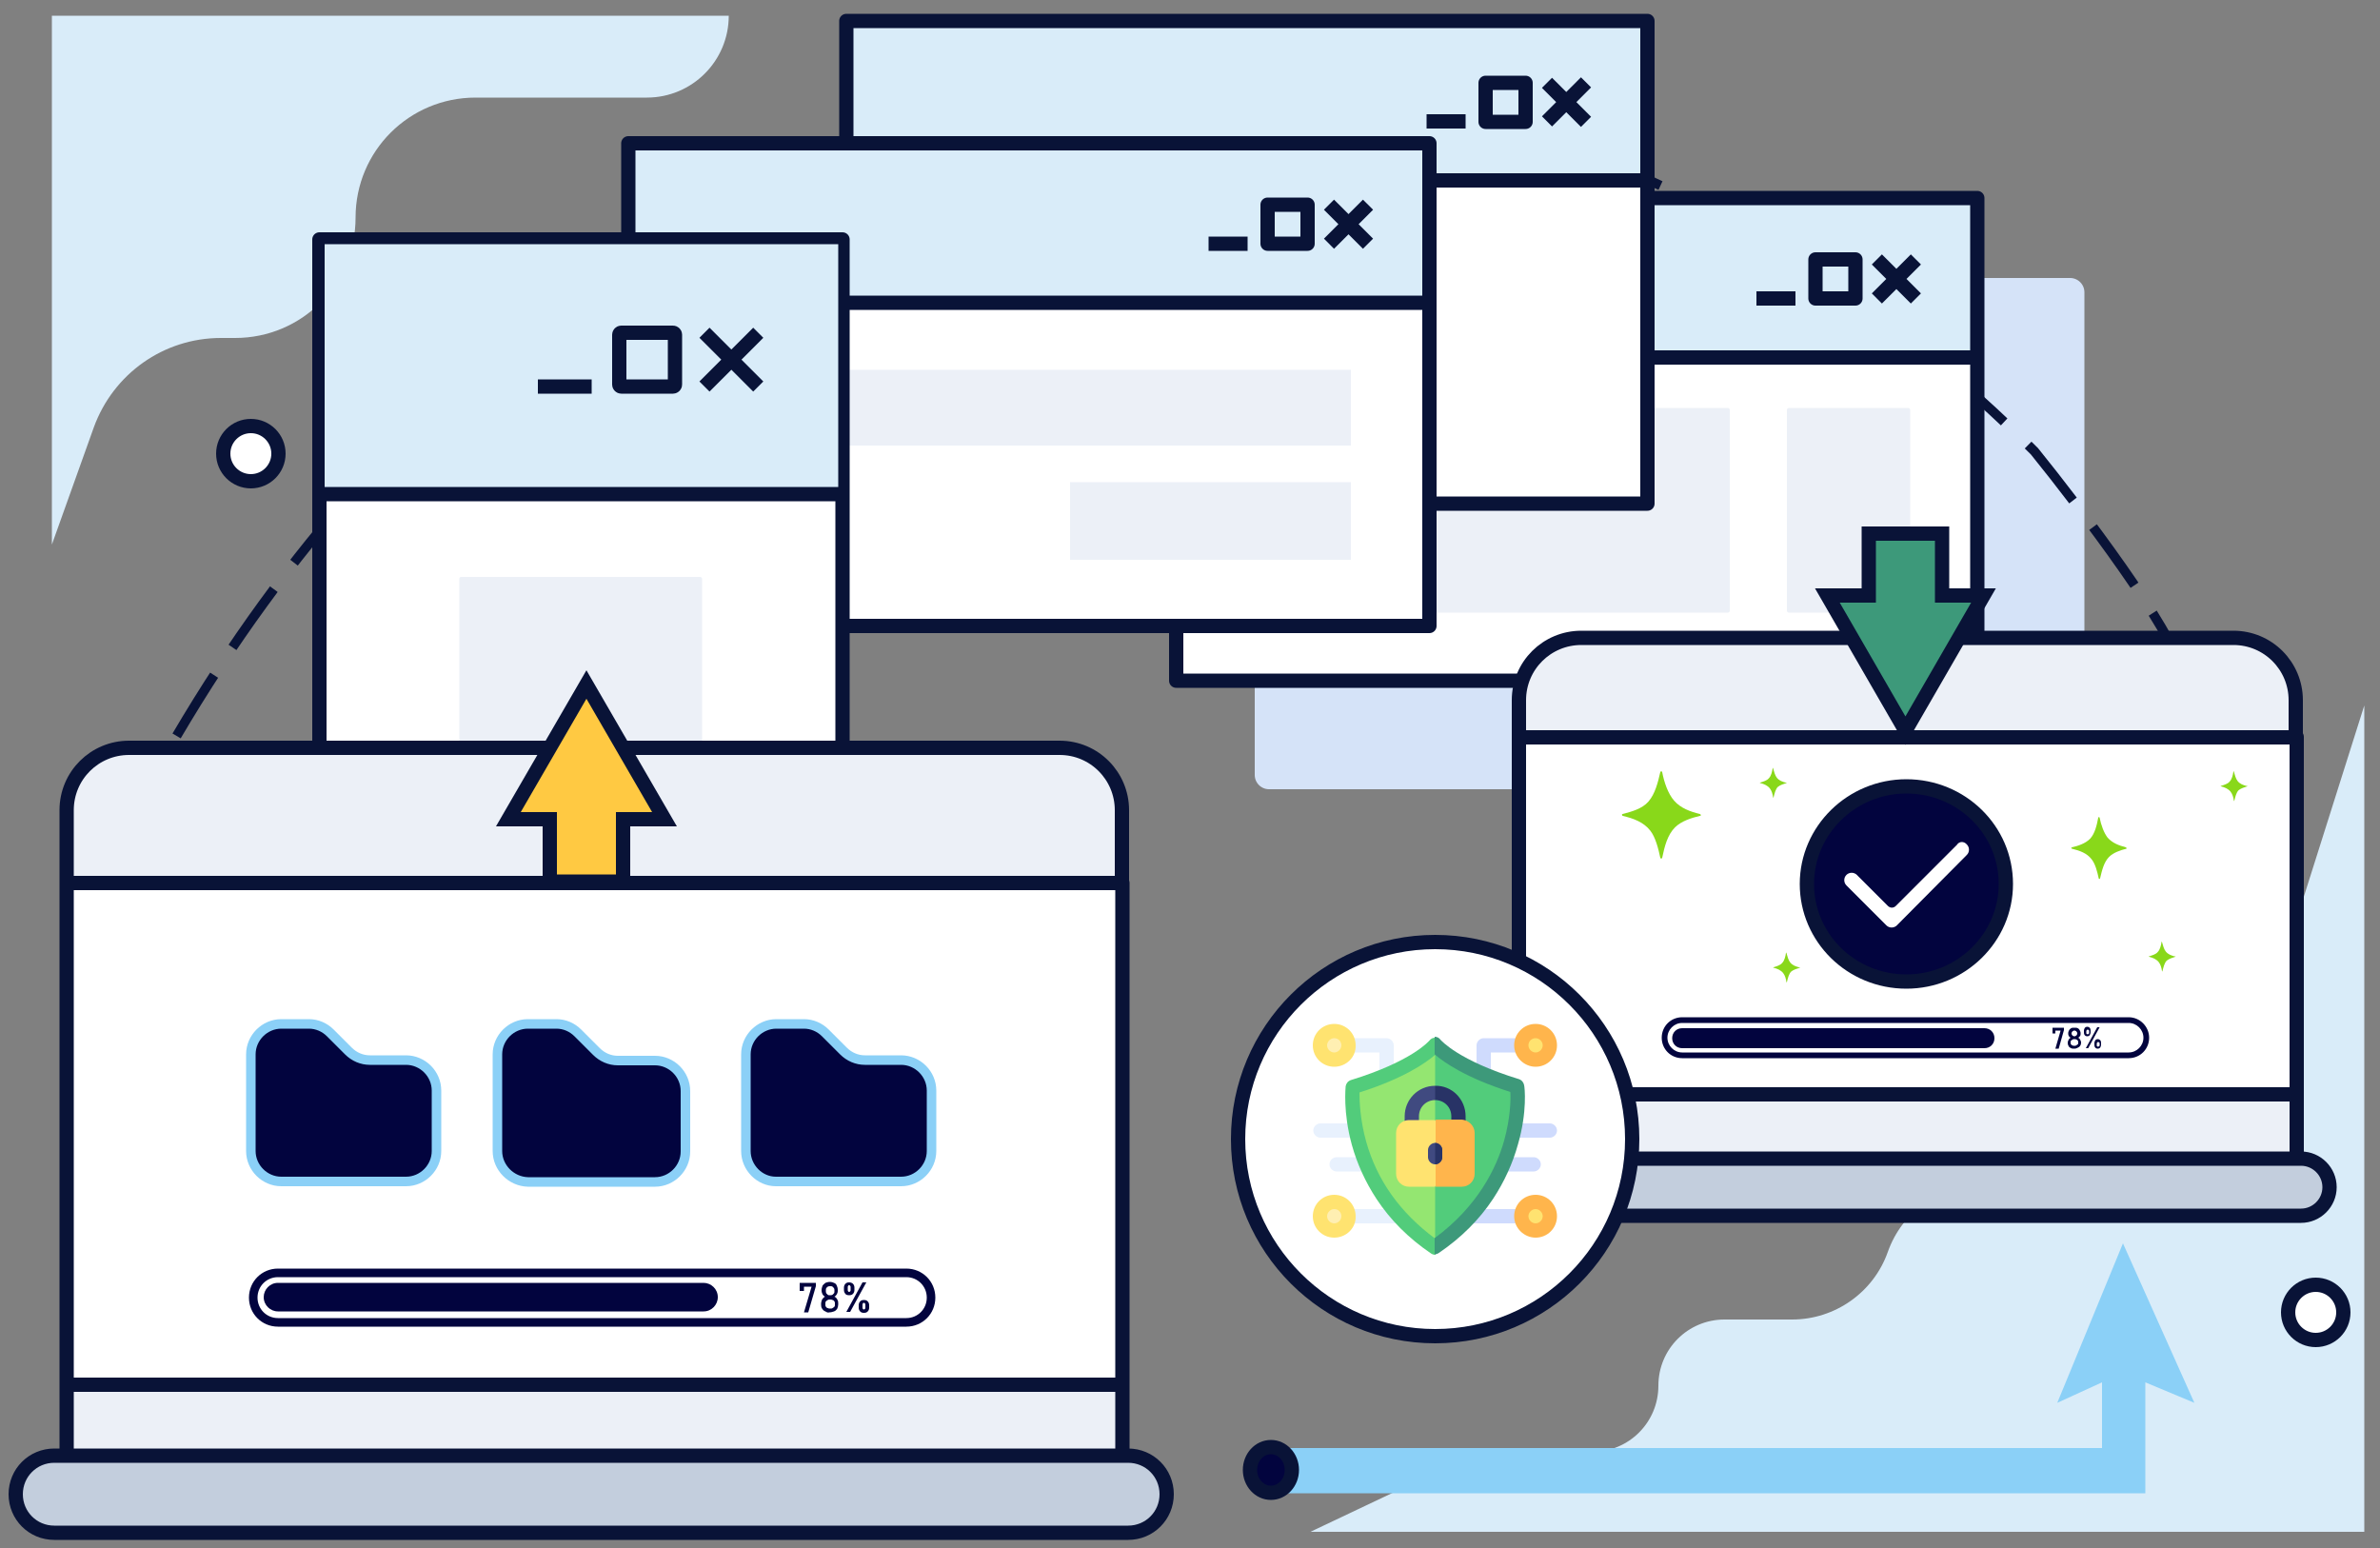 <?xml version="1.0" encoding="utf-8"?>
<!-- Generator: Adobe Illustrator 27.3.1, SVG Export Plug-In . SVG Version: 6.00 Build 0)  -->
<svg version="1.1" id="Layer_1" xmlns="http://www.w3.org/2000/svg" xmlns:xlink="http://www.w3.org/1999/xlink" x="0px" y="0px"
	 viewBox="0 0 500 325.2" style="enable-background:new 0 0 500 325.2;" xml:space="preserve">
<rect x="0" y="0" width="500" height="325.2" fill="#808080" stroke="none"/>
<style type="text/css">
	.st0{fill:#D9ECF9;}
	.st1{fill:#D5E3F8;}
	.st2{fill:none;stroke:#D5E3F8;stroke-width:6;stroke-linejoin:round;}
	.st3{fill:none;stroke:#091337;stroke-width:2;stroke-dasharray:15,7;}
	.st4{fill:#FFFFFF;}
	.st5{fill:#ECF0F7;}
	.st6{fill:none;stroke:#091337;stroke-width:3;stroke-linejoin:round;}
	.st7{fill:#FFFFFF;stroke:#091337;stroke-width:3;stroke-linecap:round;stroke-linejoin:round;}
	.st8{fill:none;stroke:#091337;stroke-width:3;stroke-linecap:round;stroke-linejoin:round;}
	.st9{fill:#02043E;stroke:#091337;stroke-width:3;}
	.st10{fill-rule:evenodd;clip-rule:evenodd;fill:#FFFFFF;}
	.st11{fill:#C3CEDD;}
	.st12{fill:#02043E;stroke:#8BD0F7;stroke-width:2;}
	.st13{fill:#FFFFFF;stroke:#091337;stroke-width:3;}
	.st14{fill:#8BD0F7;}
	.st15{fill:#CFDBFD;}
	.st16{fill:#FFE370;}
	.st17{fill:#FFB54C;}
	.st18{fill:#E8F1FD;}
	.st19{fill:#FFEFB2;}
	.st20{fill:#94E671;}
	.st21{fill:#52CC7B;}
	.st22{fill:#404A80;}
	.st23{fill:#3D997A;}
	.st24{fill:#283366;}
	.st25{fill:#FFC942;stroke:#091337;stroke-width:3;stroke-miterlimit:10;}
	.st26{fill:#3D997A;stroke:#091337;stroke-width:3;stroke-miterlimit:10;}
	.st27{fill:#02043E;}
	.st28{fill:#89D81A;}
	.st29{fill:#BDDE23;}
</style>
<path class="st0" d="M496.7,321.9V148.2l-22.1,69.9c-5.8,18.3-22.8,30.7-41.9,30.7h-16c-9.1,0-17.1,5.7-20.1,14.2
	c-3,8.5-11.1,14.2-20.1,14.2h-14.2c-7.7,0-13.9,6.2-13.9,13.9c0,7.7-6.2,13.9-13.9,13.9h-16.9c-4.6,0-9.1,1-13.2,3l-29.1,13.8H496.7
	z"/>
<path class="st0" d="M10.9,3.2v94.9v16.3l8.8-24.6C23.8,78.5,34.4,71,46.4,71h3c14,0,25.3-11.3,25.3-25.3S86,20.5,99.9,20.5h36
	c9.5,0,17.2-7.7,17.2-17.2H10.9z"/>
<rect x="265.8" y="61.4" class="st1" width="168.8" height="33"/>
<rect x="265.8" y="95.4" class="st1" width="168.8" height="67.5"/>
<path class="st2" d="M266.6,94.9v67.9h168.3V94.9 M266.6,94.9V61.4h168.3v33.5 M266.6,94.9h168.3 M388.5,82.5h8.2 M413.8,74.3
	l8.2,8.2 M413.8,82.5l8.2-8.2 M400.9,74.3v8.2h8.4v-8.2H400.9z"/>
<path class="st3" d="M37.1,154.6c92-156.3,266.7-183.1,390.3-59.8c9.7,12,29.4,38,30.5,45.6"/>
<rect x="246.3" y="41.6" class="st0" width="168.8" height="33"/>
<rect x="246.3" y="75.6" class="st4" width="168.8" height="67.5"/>
<path class="st5" d="M375.8,85.7h25.1c0.2,0,0.4,0.2,0.4,0.4v42.2c0,0.2-0.2,0.4-0.4,0.4h-25.1c-0.2,0-0.4-0.2-0.4-0.4V86.1
	C375.4,85.9,375.6,85.7,375.8,85.7z"/>
<path class="st5" d="M286.6,85.7H363c0.2,0,0.4,0.2,0.4,0.4v42.2c0,0.2-0.2,0.4-0.4,0.4h-76.5c-0.2,0-0.4-0.2-0.4-0.4V86.1
	C286.2,85.9,286.3,85.7,286.6,85.7z"/>
<path class="st6" d="M247.1,75.1V143h168.3V75.1 M247.1,75.1V41.6h168.3v33.5 M247.1,75.1h168.3 M369,62.7h8.2 M394.3,54.5l8.2,8.2
	 M394.3,62.7l8.2-8.2 M381.4,54.5v8.2h8.4v-8.2H381.4z"/>
<rect x="177" y="4.4" class="st0" width="168.8" height="33"/>
<rect x="177" y="38.5" class="st4" width="168.8" height="67.5"/>
<path class="st6" d="M177.8,37.9v67.9h168.3V37.9 M177.8,37.9V4.4h168.3v33.5 M177.8,37.9h168.3 M299.7,25.5h8.2 M325,17.4l8.2,8.2
	 M325,25.5l8.2-8.2 M312.1,17.4v8.2h8.4v-8.2H312.1z"/>
<rect x="131.2" y="30.1" class="st0" width="168.8" height="33"/>
<rect x="131.2" y="64.1" class="st4" width="168.8" height="67.5"/>
<path class="st6" d="M132,63.6v67.9h168.3V63.6 M132,63.6V30.1h168.3v33.5 M132,63.6h168.3 M253.9,51.2h8.2 M279.2,43l8.2,8.2
	 M279.2,51.2l8.2-8.2 M266.3,43v8.2h8.4V43H266.3z"/>
<path class="st5" d="M141.2,93.7V77.7h142.6v15.9H141.2z"/>
<path class="st5" d="M224.8,117.6v-16.3h59v16.3H224.8z"/>
<path class="st7" d="M67.1,196.8V50.3H177v146.6H67.1z"/>
<path class="st5" d="M96.9,121.2h50.2c0.2,0,0.4,0.2,0.4,0.4v56.6c0,0.2-0.2,0.4-0.4,0.4H96.9c-0.2,0-0.4-0.2-0.4-0.4v-56.6
	C96.5,121.3,96.7,121.2,96.9,121.2z"/>
<rect x="68.2" y="51.3" class="st0" width="107.9" height="52.5"/>
<path class="st8" d="M67.1,103.8h109"/>
<path class="st6" d="M113,81.2h11.3 M148,69.9l11.3,11.3 M148,81.2l11.3-11.3 M141.8,70.3v10.5c0,0.2-0.2,0.4-0.4,0.4h-10.9
	c-0.2,0-0.4-0.2-0.4-0.4V70.3c0-0.2,0.2-0.4,0.4-0.4h10.9C141.6,69.9,141.8,70.1,141.8,70.3z"/>
<path class="st5" d="M318.6,147.3c0-7.3,5.9-13.1,13.1-13.1h137.4c7.3,0,13.1,5.9,13.1,13.1v7.1H318.6V147.3z"/>
<path class="st4" d="M318.4,154.6h163.7v74.1H318.4V154.6z"/>
<path class="st9" d="M421.4,185.7c0,11.3-9.4,20.5-20.9,20.5c-11.6,0-20.9-9.2-20.9-20.5c0-11.3,9.4-20.5,20.9-20.5
	C412,165.2,421.4,174.3,421.4,185.7z"/>
<path class="st10" d="M413.2,177.4c0.6,0.6,0.6,1.6,0,2.2l-14.7,14.8c-0.6,0.6-1.6,0.6-2.2,0l-8.4-8.4c-0.6-0.6-0.6-1.6,0-2.2
	c0.6-0.6,1.6-0.6,2.2,0l6.5,6.5c0.5,0.5,1.2,0.5,1.7,0l12.8-12.8C411.6,176.7,412.6,176.7,413.2,177.4z"/>
<path class="st5" d="M482.1,243.5H318.4v-13.5h163.7V243.5z"/>
<path class="st11" d="M483.1,255.8h-155c-3.4,0-6.2-2.8-6.2-6.2l0,0c0-3.4,2.8-6.2,6.2-6.2h155c3.4,0,6.2,2.8,6.2,6.2l0,0
	C489.3,253,486.6,255.8,483.1,255.8z"/>
<path class="st8" d="M319.1,229.9v13.5h4.9 M319.1,229.9h163.3 M319.1,229.9v-75.1 M482.5,229.9v13.5H475 M482.5,229.9v-75.1
	 M319.1,154.9v-7.8c0-7.3,5.9-13.1,13.1-13.1h137c7.3,0,13.1,5.9,13.1,13.1v7.8 M319.1,154.9h163.3 M324,243.4h58.1h36H475
	 M324,243.4h-6.8c-3.3,0-6,2.7-6,6l0,0c0,3.3,2.7,6,6,6h166.2c3.3,0,6-2.7,6-6l0,0c0-3.3-2.7-6-6-6h-1.2H475"/>
<path class="st5" d="M13.3,170.6c0-7.3,5.9-13.1,13.1-13.1h196c7.3,0,13.1,5.9,13.1,13.1v14.3H13.3V170.6z"/>
<path class="st4" d="M13.3,184.9h222.3v104.8H13.3V184.9z"/>
<path class="st5" d="M235.6,306H13.3v-15.1h222.3V306z"/>
<path class="st11" d="M237.2,321.9H11.3c-4.4,0-8-3.6-8-8l0,0c0-4.4,3.6-8,8-8h225.9c4.4,0,8,3.6,8,8l0,0
	C245.1,318.4,241.6,321.9,237.2,321.9z"/>
<path class="st8" d="M14,290.9v14.9h6.7 M14,290.9h221.8 M14,290.9V185.5 M235.8,290.9v14.9h-10.1 M235.8,290.9V185.5 M14,185.5
	v-15.3c0-7.3,5.9-13.1,13.1-13.1h195.5c7.3,0,13.1,5.9,13.1,13.1v15.3 M14,185.5h221.8 M20.7,305.8h79h49h77.1 M20.7,305.8h-9.3
	c-4.5,0-8.1,3.6-8.1,8.1l0,0c0,4.5,3.6,8.1,8.1,8.1H237c4.5,0,8.1-3.6,8.1-8.1l0,0c0-4.5-3.6-8.1-8.1-8.1h-1.6h-9.7"/>
<path class="st12" d="M52.7,241.8v-20.3c0-3.5,2.9-6.4,6.4-6.4h5.8c1.7,0,3.3,0.7,4.5,1.9l3.8,3.8c1.2,1.2,2.8,1.9,4.5,1.9h7.6
	c3.5,0,6.4,2.9,6.4,6.4v12.7c0,3.5-2.9,6.4-6.4,6.4H59.1C55.6,248.2,52.7,245.3,52.7,241.8z"/>
<path class="st12" d="M104.5,241.8v-20.3c0-3.5,2.9-6.4,6.4-6.4h6c1.7,0,3.3,0.7,4.5,1.9l3.9,3.9c1.2,1.2,2.8,1.9,4.5,1.9h7.8
	c3.5,0,6.4,2.9,6.4,6.4v12.7c0,3.5-2.9,6.4-6.4,6.4h-26.7C107.4,248.2,104.5,245.3,104.5,241.8z"/>
<path class="st12" d="M156.7,241.8v-20.3c0-3.5,2.9-6.4,6.4-6.4h5.8c1.7,0,3.3,0.7,4.5,1.9l3.8,3.8c1.2,1.2,2.8,1.9,4.5,1.9h7.6
	c3.5,0,6.4,2.9,6.4,6.4v12.7c0,3.5-2.9,6.4-6.4,6.4h-26.3C159.6,248.2,156.7,245.3,156.7,241.8z"/>
<circle class="st13" cx="301.5" cy="239.3" r="41.4"/>
<path class="st14" d="M441.6,304.2H264v9.5h186.7v-23.3l10.3,4.3l-15-33.5l-13.8,33.5l9.4-4.3V304.2z"/>
<ellipse class="st9" cx="267" cy="308.8" rx="4.4" ry="4.8"/>
<circle class="st13" cx="52.7" cy="95.3" r="5.8"/>
<circle class="st13" cx="486.5" cy="275.7" r="5.8"/>
<g>
	<g>
		<path class="st15" d="M308.9,257h10.7c0.8,0,1.5-0.7,1.5-1.5c0-0.8-0.7-1.5-1.5-1.5h-10.7c-0.8,0-1.5,0.7-1.5,1.5
			C307.4,256.3,308.1,257,308.9,257z"/>
	</g>
	<g>
		<path class="st15" d="M311.7,227.3c0.8,0,1.5-0.7,1.5-1.5v-4.7h6.4c0.8,0,1.5-0.7,1.5-1.5c0-0.8-0.7-1.5-1.5-1.5h-7.9
			c-0.8,0-1.5,0.7-1.5,1.5v6.2C310.2,226.6,310.9,227.3,311.7,227.3L311.7,227.3z"/>
	</g>
	<g>
		<path class="st15" d="M318.1,239h7.5c0.8,0,1.5-0.7,1.5-1.5s-0.7-1.5-1.5-1.5h-7.5c-0.8,0-1.5,0.7-1.5,1.5S317.3,239,318.1,239z"
			/>
	</g>
	<g>
		<path class="st15" d="M315.9,246.1h6.3c0.8,0,1.5-0.7,1.5-1.5c0-0.8-0.7-1.5-1.5-1.5h-6.3c-0.8,0-1.5,0.7-1.5,1.5
			C314.4,245.4,315.1,246.1,315.9,246.1z"/>
	</g>
	<circle class="st16" cx="322.7" cy="219.6" r="2.7"/>
	<circle class="st16" cx="322.7" cy="255.5" r="2.7"/>
	<g>
		<path class="st17" d="M318.1,219.6c0-2.5,2-4.5,4.5-4.5c2.5,0,4.5,2,4.5,4.5c0,2.5-2,4.5-4.5,4.5
			C320.2,224.1,318.1,222.1,318.1,219.6z M321.1,219.6c0,0.8,0.7,1.5,1.5,1.5c0.8,0,1.5-0.7,1.5-1.5s-0.7-1.5-1.5-1.5
			C321.8,218.1,321.1,218.7,321.1,219.6z"/>
	</g>
	<g>
		<path class="st17" d="M318.1,255.5c0-2.5,2-4.5,4.5-4.5c2.5,0,4.5,2,4.5,4.5c0,2.5-2,4.5-4.5,4.5C320.2,260,318.1,258,318.1,255.5
			z M321.1,255.5c0,0.8,0.7,1.5,1.5,1.5c0.8,0,1.5-0.7,1.5-1.5c0-0.8-0.7-1.5-1.5-1.5C321.8,254,321.1,254.7,321.1,255.5z"/>
	</g>
	<g>
		<path class="st18" d="M294.1,257h-10.7c-0.8,0-1.5-0.7-1.5-1.5c0-0.8,0.7-1.5,1.5-1.5h10.7c0.8,0,1.5,0.7,1.5,1.5
			C295.6,256.3,294.9,257,294.1,257z"/>
	</g>
	<g>
		<path class="st18" d="M291.3,227.3c-0.8,0-1.5-0.7-1.5-1.5v-4.7h-6.4c-0.8,0-1.5-0.7-1.5-1.5c0-0.8,0.7-1.5,1.5-1.5h7.9
			c0.8,0,1.5,0.7,1.5,1.5v6.2C292.8,226.6,292.1,227.3,291.3,227.3z"/>
	</g>
	<g>
		<path class="st18" d="M284.9,239h-7.5c-0.8,0-1.5-0.7-1.5-1.5s0.7-1.5,1.5-1.5h7.5c0.8,0,1.5,0.7,1.5,1.5S285.7,239,284.9,239z"/>
	</g>
	<g>
		<path class="st18" d="M287.1,246.1h-6.3c-0.8,0-1.5-0.7-1.5-1.5c0-0.8,0.7-1.5,1.5-1.5h6.3c0.8,0,1.5,0.7,1.5,1.5
			C288.6,245.4,287.9,246.1,287.1,246.1z"/>
	</g>
	<circle class="st19" cx="280.3" cy="219.6" r="2.7"/>
	<circle class="st19" cx="280.3" cy="255.5" r="2.7"/>
	<g>
		<path class="st16" d="M280.3,224.1c-2.5,0-4.5-2-4.5-4.5c0-2.5,2-4.5,4.5-4.5c2.5,0,4.5,2,4.5,4.5
			C284.9,222.1,282.8,224.1,280.3,224.1z M280.3,218.1c-0.8,0-1.5,0.7-1.5,1.5s0.7,1.5,1.5,1.5c0.8,0,1.5-0.7,1.5-1.5
			S281.2,218.1,280.3,218.1z"/>
	</g>
	<g>
		<path class="st16" d="M280.3,260c-2.5,0-4.5-2-4.5-4.5c0-2.5,2-4.5,4.5-4.5c2.5,0,4.5,2,4.5,4.5C284.9,258,282.8,260,280.3,260z
			 M280.3,254c-0.8,0-1.5,0.7-1.5,1.5c0,0.8,0.7,1.5,1.5,1.5c0.8,0,1.5-0.7,1.5-1.5C281.8,254.7,281.2,254,280.3,254z"/>
	</g>
	<path class="st20" d="M317.6,239.5c-1.8,6.3-6,15.3-16.1,22.7c-8.1-5.9-13.5-13.5-16-22.5c-1.5-5.2-1.6-9.5-1.5-11.4
		c10.4-3.3,15.4-6.8,17.5-8.7c2.1,1.9,7.2,5.4,17.5,8.7C319.1,230.1,319,234.3,317.6,239.5L317.6,239.5z"/>
	<path class="st21" d="M317.6,239.5c-1.8,6.3-6,15.3-16.1,22.7v-42.6c2.1,1.9,7.2,5.4,17.5,8.7C319.1,230.1,319,234.3,317.6,239.5z"
		/>
	<path class="st21" d="M302.4,261.3l-0.9-1.1c-7.3-5.4-12.2-12.2-14.5-20.4c-1.3-4.7-1.4-8.6-1.4-10.3c9.4-3,13.9-6.2,15.9-7.9
		l0.9-0.9v-1.3l-0.9-1.4c-0.5,0-0.9,0.2-1.2,0.6c-0.2,0.2-3.8,4.4-16.5,8.3c-0.6,0.2-1,0.7-1.1,1.3c0,0.2-0.6,5.4,1.3,12.3
		c1.1,4,2.9,7.9,5.2,11.4c2.9,4.4,6.7,8.2,11.4,11.4c0.3,0.2,0.6,0.3,0.9,0.3l0.9-1.2L302.4,261.3z"/>
	<g>
		<path class="st22" d="M302.4,229.3l-0.9-1.2c-3.6,0-6.4,2.9-6.4,6.4v2.3c0,0.8,0.7,1.5,1.5,1.5c0.8,0,1.5-0.7,1.5-1.5v-2.3
			c0-1.9,1.5-3.4,3.4-3.4l0.9-1V229.3z"/>
	</g>
	<path class="st23" d="M318.9,240.4c-1.1,4-2.9,7.9-5.2,11.4c-2.9,4.4-6.7,8.2-11.4,11.4c-0.3,0.2-0.6,0.3-0.9,0.3v-3.4
		c9.1-6.7,13-14.8,14.6-20.5c1.3-4.7,1.4-8.5,1.3-10.2c-9.4-3-13.9-6.2-15.9-7.9v-3.7c0.5,0,0.9,0.2,1.2,0.6
		c0.2,0.2,3.8,4.4,16.5,8.3c0.6,0.2,1,0.7,1.1,1.3C320.3,228.4,320.9,233.5,318.9,240.4z"/>
	<path class="st24" d="M307.9,234.5v2.3c0,0.8-0.7,1.5-1.5,1.5c-0.8,0-1.5-0.7-1.5-1.5v-2.3c0-1.9-1.5-3.4-3.4-3.4v-3
		C305,228,307.9,230.9,307.9,234.5z"/>
	<g>
		<path class="st16" d="M302.8,238.3l-1.3-3H296c-1.5,0-2.7,1.2-2.7,2.7v8.6c0,1.5,1.2,2.7,2.7,2.7h5.5l1.3-3.6V238.3z"/>
	</g>
	<path class="st17" d="M309.8,238v8.6c0,1.5-1.2,2.7-2.7,2.7h-5.5v-14.1h5.5C308.5,235.3,309.8,236.5,309.8,238z"/>
	<g>
		<path class="st22" d="M303,241.6v1.5c0,0.8-0.7,1.5-1.5,1.5s-1.5-0.7-1.5-1.5v-1.5c0-0.8,0.7-1.5,1.5-1.5S303,240.8,303,241.6z"/>
	</g>
	<path class="st24" d="M303,241.6v1.5c0,0.8-0.7,1.5-1.5,1.5v-4.5C302.3,240.1,303,240.8,303,241.6L303,241.6z"/>
</g>
<polygon class="st25" points="139.6,172.1 123.2,143.8 106.8,172.1 115.5,172.1 115.5,185.2 130.9,185.2 130.9,172.1 "/>
<polygon class="st26" points="416.7,125.1 400.3,153.5 383.9,125.1 392.6,125.1 392.6,112.1 408,112.1 408,125.1 "/>
<g>
	<path class="st27" d="M190.4,266.5h-132c-3.4,0-6.1,2.7-6.1,6.1l0,0c0,3.4,2.7,6.1,6.1,6.1h132c3.4,0,6.1-2.7,6.1-6.1l0,0
		C196.5,269.2,193.8,266.5,190.4,266.5z M190.4,276.9h-132c-2.4,0-4.3-1.9-4.3-4.3s1.9-4.3,4.3-4.3h132c2.4,0,4.3,1.9,4.3,4.3
		S192.8,276.9,190.4,276.9z"/>
	<path class="st27" d="M58.4,275.5c-1.6,0-3-1.3-3-3c0-1.6,1.3-3,3-3h89.4c1.6,0,3,1.3,3,3c0,1.6-1.3,3-3,3H58.4z"/>
	<g>
		<path class="st27" d="M171.4,270.2l-1.6,5.5h-0.9l1.6-5.4h-1.6v0.9H168v-1.7h3.4V270.2z"/>
		<path class="st27" d="M173.4,275.5c-0.3-0.1-0.5-0.3-0.7-0.6c-0.2-0.3-0.2-0.6-0.2-0.9v-0.1c0-0.3,0.1-0.6,0.2-0.9
			c0.2-0.3,0.4-0.5,0.6-0.6c-0.2-0.1-0.4-0.3-0.5-0.5c-0.1-0.2-0.2-0.5-0.2-0.7V271c0-0.3,0.1-0.6,0.2-0.9c0.1-0.2,0.4-0.4,0.6-0.6
			c0.3-0.1,0.6-0.2,0.9-0.2c0.4,0,0.7,0.1,0.9,0.2c0.3,0.1,0.5,0.3,0.6,0.6c0.1,0.2,0.2,0.5,0.2,0.9v0.2c0,0.3-0.1,0.5-0.2,0.7
			c-0.1,0.2-0.3,0.4-0.5,0.5c0.3,0.1,0.5,0.4,0.6,0.6c0.2,0.3,0.2,0.6,0.2,0.9v0.1c0,0.3-0.1,0.7-0.2,0.9c-0.2,0.3-0.4,0.5-0.7,0.6
			c-0.3,0.1-0.6,0.2-1,0.2C174,275.8,173.7,275.7,173.4,275.5z M174.9,274.8c0.2-0.1,0.3-0.2,0.4-0.3c0.1-0.1,0.1-0.3,0.1-0.5v-0.1
			c0-0.2,0-0.4-0.1-0.5c-0.1-0.1-0.2-0.3-0.4-0.3c-0.2-0.1-0.3-0.1-0.5-0.1c-0.2,0-0.4,0-0.5,0.1c-0.2,0.1-0.3,0.2-0.4,0.3
			c-0.1,0.1-0.1,0.3-0.1,0.5v0.1c0,0.2,0,0.4,0.1,0.5c0.1,0.1,0.2,0.3,0.4,0.3c0.2,0.1,0.3,0.1,0.5,0.1
			C174.6,274.9,174.8,274.9,174.9,274.8z M174.9,272c0.1-0.1,0.2-0.2,0.3-0.3c0.1-0.1,0.1-0.3,0.1-0.5v-0.1c0-0.2,0-0.3-0.1-0.5
			c-0.1-0.1-0.2-0.2-0.3-0.3c-0.1-0.1-0.3-0.1-0.5-0.1c-0.2,0-0.3,0-0.5,0.1s-0.2,0.2-0.3,0.3c-0.1,0.1-0.1,0.3-0.1,0.5v0.1
			c0,0.2,0,0.3,0.1,0.5c0.1,0.1,0.2,0.2,0.3,0.3c0.1,0.1,0.3,0.1,0.5,0.1C174.6,272.1,174.7,272.1,174.9,272z"/>
		<path class="st27" d="M177.6,271.8c-0.2-0.2-0.3-0.5-0.3-0.8v-0.5c0-0.3,0.1-0.6,0.3-0.8c0.2-0.2,0.4-0.3,0.8-0.3
			c0.3,0,0.6,0.1,0.8,0.3c0.2,0.2,0.3,0.5,0.3,0.8v0.5c0,0.3-0.1,0.6-0.3,0.8c-0.2,0.2-0.4,0.3-0.8,0.3
			C178,272.1,177.7,272,177.6,271.8z M181.2,269.4h0.8l-3.4,6.2h-0.8L181.2,269.4z M178.6,271.3c0.1-0.1,0.1-0.2,0.1-0.3v-0.6
			c0-0.1,0-0.2-0.1-0.3c-0.1-0.1-0.1-0.1-0.2-0.1c-0.1,0-0.2,0-0.2,0.1c-0.1,0.1-0.1,0.2-0.1,0.3v0.6c0,0.1,0,0.2,0.1,0.3
			s0.1,0.1,0.2,0.1C178.4,271.4,178.5,271.4,178.6,271.3z M180.7,275.5c-0.2-0.2-0.3-0.5-0.3-0.8v-0.5c0-0.3,0.1-0.6,0.3-0.8
			c0.2-0.2,0.4-0.3,0.8-0.3s0.6,0.1,0.8,0.3c0.2,0.2,0.3,0.5,0.3,0.8v0.5c0,0.3-0.1,0.6-0.3,0.8c-0.2,0.2-0.4,0.3-0.8,0.3
			C181.1,275.8,180.9,275.7,180.7,275.5z M181.7,275c0.1-0.1,0.1-0.2,0.1-0.3v-0.6c0-0.1,0-0.2-0.1-0.3c-0.1-0.1-0.1-0.1-0.2-0.1
			c-0.1,0-0.2,0-0.2,0.1c-0.1,0.1-0.1,0.2-0.1,0.3v0.6c0,0.1,0,0.2,0.1,0.3c0.1,0.1,0.1,0.1,0.2,0.1
			C181.5,275.1,181.6,275,181.7,275z"/>
	</g>
</g>
<g>
	<path class="st27" d="M447.2,213.7h-93.8c-2.4,0-4.3,1.9-4.3,4.3l0,0c0,2.4,1.9,4.3,4.3,4.3h93.8c2.4,0,4.3-1.9,4.3-4.3l0,0
		C451.5,215.7,449.6,213.7,447.2,213.7z M447.2,221.1h-93.8c-1.7,0-3.1-1.4-3.1-3.1s1.4-3.1,3.1-3.1h93.8c1.7,0,3.1,1.4,3.1,3.1
		S448.9,221.1,447.2,221.1z"/>
	<path class="st27" d="M353.4,220.2c-1.2,0-2.1-0.9-2.1-2.1c0-1.2,0.9-2.1,2.1-2.1h63.5c1.2,0,2.1,0.9,2.1,2.1
		c0,1.2-0.9,2.1-2.1,2.1H353.4z"/>
	<g>
		<path class="st27" d="M433.6,216.4l-1.1,3.9h-0.7l1.1-3.8h-1.1v0.6h-0.6v-1.2h2.4V216.4z"/>
		<path class="st27" d="M435.1,220.2c-0.2-0.1-0.4-0.2-0.5-0.4c-0.1-0.2-0.2-0.4-0.2-0.6V219c0-0.2,0.1-0.4,0.2-0.6
			c0.1-0.2,0.3-0.3,0.4-0.4c-0.2-0.1-0.3-0.2-0.4-0.4c-0.1-0.2-0.1-0.3-0.1-0.5V217c0-0.2,0.1-0.4,0.2-0.6c0.1-0.2,0.3-0.3,0.4-0.4
			c0.2-0.1,0.4-0.1,0.7-0.1c0.3,0,0.5,0,0.7,0.1c0.2,0.1,0.3,0.2,0.4,0.4c0.1,0.2,0.2,0.4,0.2,0.6v0.1c0,0.2,0,0.4-0.1,0.5
			c-0.1,0.2-0.2,0.3-0.4,0.4c0.2,0.1,0.3,0.2,0.4,0.4c0.1,0.2,0.2,0.4,0.2,0.6v0.1c0,0.2-0.1,0.5-0.2,0.6c-0.1,0.2-0.3,0.3-0.5,0.4
			c-0.2,0.1-0.4,0.2-0.7,0.2S435.3,220.3,435.1,220.2z M436.2,219.6c0.1-0.1,0.2-0.1,0.3-0.2c0.1-0.1,0.1-0.2,0.1-0.4v0
			c0-0.1,0-0.3-0.1-0.4c-0.1-0.1-0.1-0.2-0.3-0.2c-0.1-0.1-0.2-0.1-0.4-0.1c-0.1,0-0.3,0-0.4,0.1c-0.1,0.1-0.2,0.1-0.3,0.2
			c-0.1,0.1-0.1,0.2-0.1,0.4v0c0,0.1,0,0.3,0.1,0.4c0.1,0.1,0.1,0.2,0.3,0.2c0.1,0.1,0.2,0.1,0.4,0.1
			C435.9,219.7,436.1,219.7,436.2,219.6z M436.1,217.6c0.1-0.1,0.2-0.1,0.2-0.2c0.1-0.1,0.1-0.2,0.1-0.3v0c0-0.1,0-0.2-0.1-0.3
			c-0.1-0.1-0.1-0.2-0.2-0.2c-0.1-0.1-0.2-0.1-0.3-0.1c-0.1,0-0.2,0-0.3,0.1c-0.1,0.1-0.2,0.1-0.2,0.2c-0.1,0.1-0.1,0.2-0.1,0.3v0
			c0,0.1,0,0.2,0.1,0.3c0.1,0.1,0.1,0.2,0.2,0.2c0.1,0.1,0.2,0.1,0.3,0.1C435.9,217.7,436,217.7,436.1,217.6z"/>
		<path class="st27" d="M438,217.5c-0.1-0.1-0.2-0.3-0.2-0.6v-0.4c0-0.2,0.1-0.4,0.2-0.6c0.1-0.1,0.3-0.2,0.5-0.2
			c0.2,0,0.4,0.1,0.5,0.2c0.1,0.1,0.2,0.3,0.2,0.6v0.4c0,0.2-0.1,0.4-0.2,0.6c-0.1,0.1-0.3,0.2-0.5,0.2
			C438.4,217.7,438.2,217.7,438,217.5z M440.6,215.8h0.5l-2.4,4.4h-0.5L440.6,215.8z M438.8,217.2c0,0,0.1-0.1,0.1-0.2v-0.4
			c0-0.1,0-0.1-0.1-0.2c0,0-0.1-0.1-0.2-0.1c-0.1,0-0.1,0-0.2,0.1c0,0-0.1,0.1-0.1,0.2v0.4c0,0.1,0,0.2,0.1,0.2c0,0,0.1,0.1,0.2,0.1
			C438.7,217.3,438.7,217.2,438.8,217.2z M440.2,220.1c-0.1-0.1-0.2-0.3-0.2-0.6v-0.4c0-0.2,0.1-0.4,0.2-0.6
			c0.1-0.1,0.3-0.2,0.5-0.2c0.2,0,0.4,0.1,0.5,0.2c0.1,0.1,0.2,0.3,0.2,0.6v0.4c0,0.2-0.1,0.4-0.2,0.6c-0.1,0.1-0.3,0.2-0.5,0.2
			C440.6,220.3,440.4,220.3,440.2,220.1z M441,219.8c0,0,0.1-0.1,0.1-0.2v-0.4c0-0.1,0-0.1-0.1-0.2c0,0-0.1-0.1-0.2-0.1
			c-0.1,0-0.1,0-0.2,0.1c0,0-0.1,0.1-0.1,0.2v0.4c0,0.1,0,0.2,0.1,0.2c0,0,0.1,0.1,0.2,0.1C440.9,219.8,440.9,219.8,441,219.8z"/>
	</g>
</g>
<g>
	<path class="st28" d="M446.7,178.3c-1.2,0.3-2.7,0.8-3.6,1.7c-1.1,1.1-1.5,2.8-1.9,4.5c0,0.2-0.3,0.2-0.3,0c-0.3-1.4-0.7-3-1.5-4
		c-1-1.3-2.5-1.8-4.1-2.2c-0.2,0-0.2-0.3,0-0.3c1.3-0.3,2.8-0.8,3.8-1.8c1-1.1,1.4-2.8,1.7-4.4c0-0.2,0.3-0.2,0.3,0
		c0.3,1.5,0.9,3.2,1.7,4.2c1,1.1,2.3,1.6,3.8,2C446.8,178.1,446.8,178.3,446.7,178.3z"/>
</g>
<g>
	<path class="st28" d="M357.1,171.4c-1.7,0.4-3.9,1.1-5.2,2.4c-1.6,1.6-2.2,4-2.7,6.4c0,0.2-0.4,0.2-0.4,0c-0.4-1.9-1-4.3-2.1-5.7
		c-1.4-1.8-3.6-2.6-5.8-3.1c-0.2-0.1-0.2-0.4,0-0.4c1.9-0.5,4.1-1.1,5.4-2.6c1.4-1.6,2-4,2.5-6.2c0-0.2,0.4-0.2,0.4,0
		c0.4,2.1,1.2,4.5,2.5,6c1.4,1.6,3.4,2.3,5.4,2.8C357.4,171.1,357.4,171.4,357.1,171.4z"/>
</g>
<g>
	<path class="st28" d="M457,201c-0.6,0.2-1.3,0.4-1.8,0.8c-0.5,0.5-0.7,1.4-0.9,2.2c0,0.1-0.1,0.1-0.1,0c-0.1-0.7-0.3-1.4-0.7-1.9
		c-0.5-0.6-1.2-0.9-2-1.1c-0.1,0-0.1-0.1,0-0.1c0.6-0.2,1.4-0.4,1.8-0.9c0.5-0.5,0.7-1.4,0.8-2.1c0-0.1,0.1-0.1,0.1,0
		c0.2,0.7,0.4,1.5,0.8,2c0.5,0.6,1.1,0.8,1.8,1C457.1,200.9,457.1,201,457,201z"/>
</g>
<g>
	<path class="st28" d="M378.1,203.3c-0.6,0.2-1.3,0.4-1.8,0.8c-0.5,0.5-0.7,1.4-0.9,2.2c0,0.1-0.1,0.1-0.1,0
		c-0.1-0.7-0.3-1.4-0.7-1.9c-0.5-0.6-1.2-0.9-2-1.1c-0.1,0-0.1-0.1,0-0.1c0.6-0.2,1.4-0.4,1.8-0.9c0.5-0.5,0.7-1.4,0.8-2.1
		c0-0.1,0.1-0.1,0.1,0c0.2,0.7,0.4,1.5,0.8,2c0.5,0.6,1.1,0.8,1.8,1C378.2,203.2,378.2,203.3,378.1,203.3z"/>
</g>
<g>
	<path class="st28" d="M472.1,165.2c-0.6,0.2-1.3,0.4-1.8,0.8c-0.5,0.5-0.7,1.4-0.9,2.2c0,0.1-0.1,0.1-0.1,0
		c-0.1-0.7-0.3-1.4-0.7-1.9c-0.5-0.6-1.2-0.9-2-1.1c-0.1,0-0.1-0.1,0-0.1c0.6-0.2,1.4-0.4,1.8-0.9c0.5-0.5,0.7-1.4,0.8-2.1
		c0-0.1,0.1-0.1,0.1,0c0.2,0.7,0.4,1.5,0.8,2c0.5,0.6,1.1,0.8,1.8,1C472.2,165.1,472.2,165.2,472.1,165.2z"/>
</g>
<g>
	<path class="st28" d="M375.3,164.5c-0.6,0.2-1.3,0.4-1.8,0.8c-0.5,0.5-0.7,1.4-0.9,2.2c0,0.1-0.1,0.1-0.1,0
		c-0.1-0.7-0.3-1.4-0.7-1.9c-0.5-0.6-1.2-0.9-2-1.1c-0.1,0-0.1-0.1,0-0.1c0.6-0.2,1.4-0.4,1.8-0.9c0.5-0.5,0.7-1.4,0.8-2.1
		c0-0.1,0.1-0.1,0.1,0c0.2,0.7,0.4,1.5,0.8,2c0.5,0.6,1.1,0.8,1.8,1C375.4,164.4,375.4,164.5,375.3,164.5z"/>
</g>
<g>
	<g>
		<path class="st29" d="M553.4,191"/>
	</g>
</g>
</svg>
